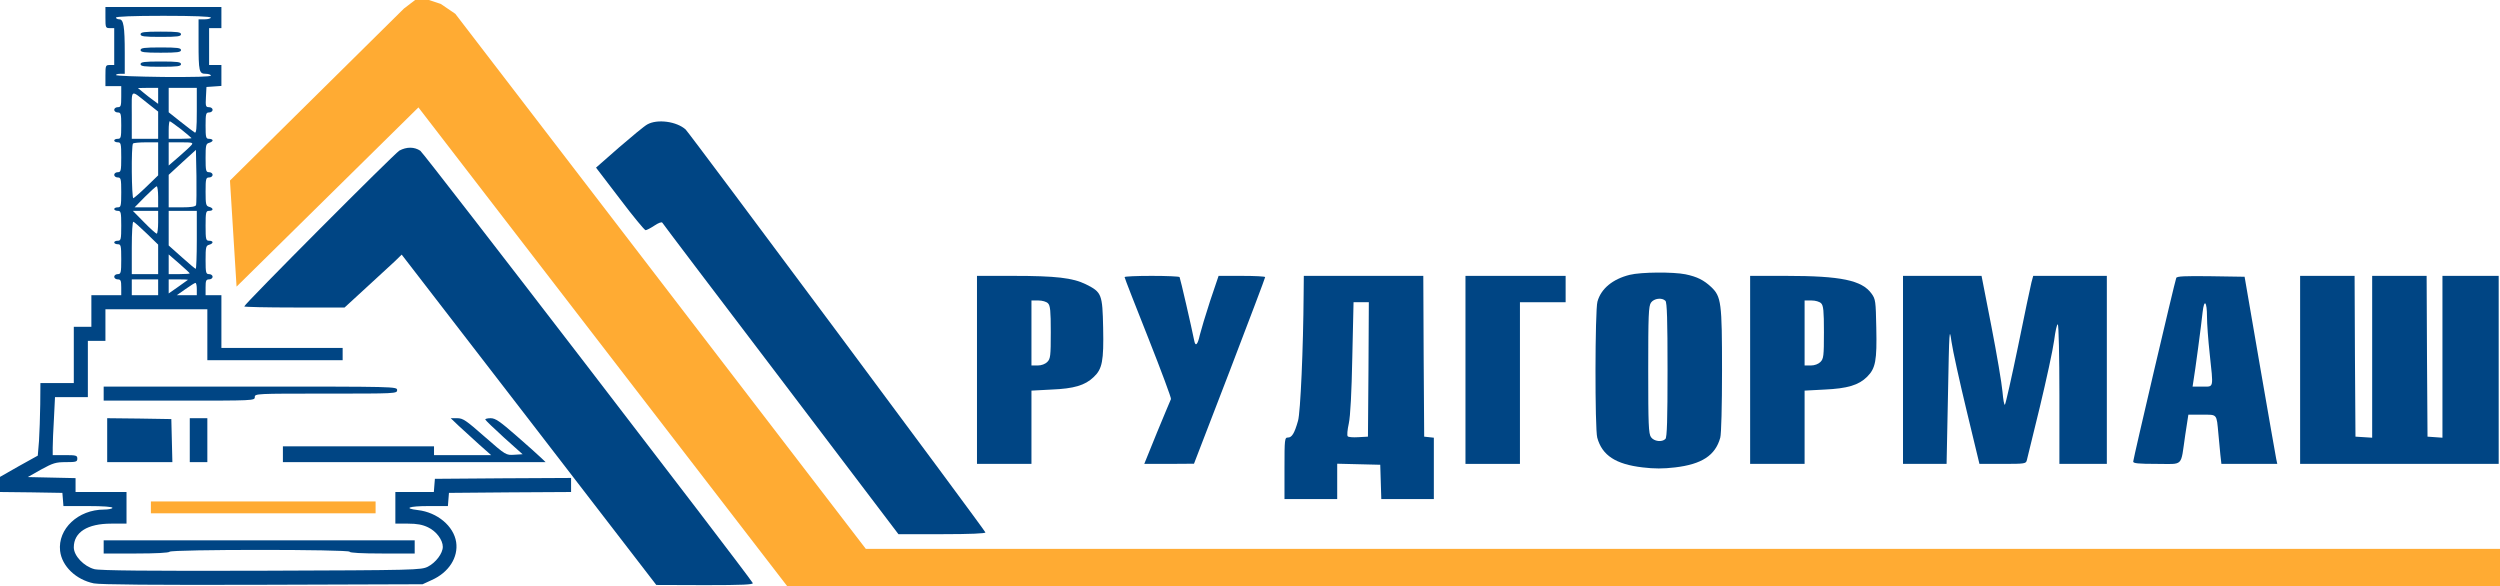 <svg width="1897" height="445" viewBox="0 0 1897 445" fill="none" xmlns="http://www.w3.org/2000/svg">
<path d="M80 13.334C80 20.933 80.133 21.334 83.333 21.334H86.667V35.334V49.334H83.333C80.133 49.334 80 49.733 80 57.334V65.334H86H92V73.334C92 80.4 91.733 81.334 89.333 81.334C87.867 81.334 86.667 82.267 86.667 83.334C86.667 84.4 87.867 85.334 89.333 85.334C91.733 85.334 92 86.267 92 95.334C92 104.4 91.733 105.333 89.333 105.333C87.867 105.333 86.667 105.867 86.667 106.667C86.667 107.333 87.867 108 89.333 108C91.733 108 92 108.933 92 119.333C92 129.733 91.733 130.667 89.333 130.667C87.867 130.667 86.667 131.6 86.667 132.667C86.667 133.733 87.867 134.667 89.333 134.667C91.733 134.667 92 135.6 92 146C92 156.4 91.733 157.333 89.333 157.333C87.867 157.333 86.667 157.867 86.667 158.667C86.667 159.333 87.867 160 89.333 160C91.733 160 92 160.933 92 171.333C92 181.733 91.733 182.667 89.333 182.667C87.867 182.667 86.667 183.2 86.667 184C86.667 184.667 87.867 185.333 89.333 185.333C91.733 185.333 92 186.267 92 196.667C92 207.067 91.733 208 89.333 208C87.867 208 86.667 208.933 86.667 210C86.667 211.067 87.867 212 89.333 212C91.6 212 92 212.933 92 218V224H80.667H69.333V236V248H62.667H56V269.333V290.667H43.333H30.667L30.533 306.933C30.4 316 30 328.4 29.6 334.533L28.667 345.733L14.267 353.733L0 361.867V367.6V373.333L23.733 373.6L47.333 374L47.733 378.933L48.133 384H66.8C78.267 384 85.333 384.533 85.333 385.333C85.333 386 82.4 386.667 78.933 386.667C59.333 386.667 43.733 401.333 45.6 418C46.933 429.6 57.6 439.867 71.2 442.667C75.867 443.6 116.533 444 199.333 443.733L320.667 443.333L327.6 440.133C340.533 434.4 347.867 422.933 346.133 411.333C344.267 399.2 331.867 388.8 317.2 387.067C305.733 385.733 310.133 384 325.2 384H339.867L340.267 378.933L340.667 374L387.067 373.6L433.333 373.333V368V362.667L381.733 362.933L330 363.333L329.6 368.267L329.2 373.333H314.533H300V385.333V397.333H309.6C316.533 397.333 320.667 398.133 324.8 400.133C331.067 403.067 336 409.733 336 414.933C336 419.867 330.667 426.933 324.667 430C319.467 432.533 316.267 432.667 198.267 433.067C112.533 433.333 75.467 432.933 71.6 431.867C63.6 429.733 56 421.733 56 415.333C56 403.867 66.267 397.333 84.4 397.333H96V385.333V373.333H76.667H57.333V368V362.8L39.2 362.4L21.067 362L31.2 356.267C40.267 351.333 42.267 350.667 50 350.667C57.733 350.667 58.667 350.4 58.667 348C58.667 345.6 57.733 345.333 49.333 345.333H40V339.6C40 336.4 40.4 326.4 40.933 317.6L41.733 301.333H54.267H66.667V280V258.667H73.333H80V246.667V234.667H118.667H157.333V254V273.333H208.667H260V268.667V264H214H168V244V224H162H156V218C156 212.933 156.4 212 158.667 212C160.133 212 161.333 211.067 161.333 210C161.333 208.933 160.133 208 158.667 208C156.267 208 156 207.067 156 197.2C156 187.6 156.267 186.4 158.667 185.733C162.133 184.8 162.133 182.667 158.667 182.667C156.267 182.667 156 181.733 156 171.333C156 160.933 156.267 160 158.667 160C162.133 160 162.133 157.867 158.667 156.933C156.267 156.267 156 155.067 156 145.467C156 135.6 156.267 134.667 158.667 134.667C160.133 134.667 161.333 133.733 161.333 132.667C161.333 131.6 160.133 130.667 158.667 130.667C156.267 130.667 156 129.733 156 119.867C156 110.267 156.267 109.067 158.667 108.4C160.133 108 161.333 107.2 161.333 106.533C161.333 105.867 160.133 105.333 158.667 105.333C156.267 105.333 156 104.4 156 95.334C156 86.267 156.267 85.334 158.667 85.334C160.133 85.334 161.333 84.4 161.333 83.334C161.333 82.267 160.133 81.334 158.667 81.334C156.133 81.334 155.867 80.667 156.267 73.6L156.667 66L162.4 65.6L168 65.2V57.2V49.334H163.333H158.667V35.334V21.334H163.333H168V13.334V5.333H124H80V13.334ZM160 13.334C160 14 157.867 14.667 155.333 14.667H150.667V32.267C150.667 54.267 151.067 56 156.133 56C158.267 56 160 56.667 160 57.334C160 58.267 147.6 58.533 124 58.4C104.267 58.133 88 57.6 88 56.934C88 56.4 89.467 56 91.333 56H94.667V40.267C94.667 20 93.733 14.667 90.533 14.667C89.067 14.667 88 14 88 13.334C88 12.534 100.933 12 124 12C147.067 12 160 12.534 160 13.334ZM120 72.8V78.8L116.4 76.133C114.267 74.667 110.933 72 108.667 70.133L104.667 66.8L112.4 66.667H120V72.8ZM149.333 84.133C149.333 97.6 148.933 101.333 147.733 100.533C146.8 100 142 96.267 137.067 92.4L128 85.2V76V66.667H138.667H149.333V84.133ZM112.4 78.667L120 84.667V94.933V105.333H110H100V87.2C100 66.667 98.533 67.734 112.4 78.667ZM137.467 98.133C141.733 101.6 145.333 104.667 145.333 104.8C145.333 105.067 141.467 105.333 136.667 105.333H128V98.667C128 94.933 128.4 92 128.8 92C129.2 92 133.067 94.8 137.467 98.133ZM120 120.533V133.067L111.2 141.6C106.4 146.267 101.867 150.133 101.2 150.4C99.867 150.933 99.467 110.267 100.933 108.933C101.333 108.4 105.867 108 110.933 108H120V120.533ZM145.333 110C144.4 111.2 140.133 115.067 135.867 118.8L128 125.6V116.8V108H137.467C145.867 108 146.8 108.267 145.333 110ZM148.8 155.6C148.267 156.8 145.067 157.333 138 157.333H128V144.933V132.667L138.267 123.2L148.667 113.733L149.067 133.733C149.2 144.8 149.067 154.667 148.8 155.6ZM120 149.333V157.333H111.067H102.133L110 149.333C114.4 144.933 118.4 141.333 118.933 141.333C119.467 141.333 120 144.933 120 149.333ZM120 168.667C120 173.467 119.467 177.333 118.933 177.333C118.4 177.333 114 173.467 109.333 168.667L100.8 160H110.4H120V168.667ZM149.333 182C149.333 194.133 148.933 204 148.533 204C148.133 204 143.333 200 137.867 195.067L128 186.267V173.067V160H138.667H149.333V182ZM111.2 177.067L120 185.6V196.8V208H110H100V187.867C100 176.133 100.533 168 101.2 168.267C101.867 168.4 106.4 172.4 111.2 177.067ZM144 207.467C144 207.733 140.4 208 136 208H128V200.533V193.067L136 200C140.4 203.867 144 207.2 144 207.467ZM120 218V224H110H100V218V212H110H120V218ZM142.533 212.4C142.267 212.667 138.8 215.067 135.067 217.733L128 222.667V217.333V212H135.6C139.733 212 142.8 212.133 142.533 212.4ZM149.333 219.333V224H141.733H134.133L140.8 219.333C144.4 216.8 147.733 214.667 148.267 214.667C148.933 214.667 149.333 216.8 149.333 219.333Z" fill="#004584"/>
<path d="M106.667 26C106.667 27.6 109.2 28 122 28C134.8 28 137.334 27.6 137.334 26C137.334 24.4 134.8 24 122 24C109.2 24 106.667 24.4 106.667 26Z" fill="#004584"/>
<path d="M106.667 38C106.667 39.6 109.2 40 122 40C134.8 40 137.334 39.6 137.334 38C137.334 36.4 134.8 36 122 36C109.2 36 106.667 36.4 106.667 38Z" fill="#004584"/>
<path d="M106.667 48.666C106.667 50.267 109.2 50.666 122 50.666C134.8 50.666 137.334 50.267 137.334 48.666C137.334 47.066 134.8 46.666 122 46.666C109.2 46.666 106.667 47.066 106.667 48.666Z" fill="#004584"/>
<path d="M491.2 94.4C488.933 95.6 479.333 103.6 469.733 111.866L452.267 127.2L470.4 150.933C480.267 164 489.067 174.666 489.867 174.666C490.667 174.666 493.733 173.066 496.533 171.2C499.467 169.2 502 168.266 502.533 168.933C502.933 169.733 543.467 223.2 592.533 287.733L681.733 405.333H714.933C736.267 405.333 748 404.8 747.733 404C747.067 401.866 522.8 100.533 520.267 98.266C513.467 92.133 498.8 90.133 491.2 94.4Z" fill="#004584"/>
<path d="M303.066 114.267C299.2 116.533 185.333 230.8 185.333 232.533C185.333 232.933 202.4 233.333 223.333 233.333H261.466L277.733 218.4C286.666 210.267 296.4 201.2 299.466 198.4L304.8 193.2L401.466 318.533L498 443.867L535.066 444C563.333 444 571.866 443.6 571.2 442.4C565.733 433.6 321.733 116.267 318.933 114.4C314.4 111.333 308.533 111.333 303.066 114.267Z" fill="#004584"/>
<path d="M1236.67 208.533C1223.73 211.733 1214.8 219.066 1212.13 228.933C1210.27 235.6 1210.13 325.6 1212 332.133C1215.73 345.6 1226 352.266 1246.4 354.666C1255.33 355.733 1262 355.733 1271.07 354.666C1291.33 352.266 1301.6 345.6 1305.33 332.133C1306.13 329.333 1306.67 308 1306.67 281.2C1306.67 229.6 1306.13 225.066 1298.4 217.733C1292.8 212.533 1287.87 210 1278.93 208.133C1269.73 206.266 1245.2 206.4 1236.67 208.533ZM1263.73 228.266C1264.93 229.466 1265.33 242.933 1265.33 280.666C1265.33 318.4 1264.93 331.866 1263.73 333.066C1261.07 335.733 1255.07 334.933 1252.8 331.733C1250.93 329.2 1250.67 322 1250.67 280.666C1250.67 239.333 1250.93 232.133 1252.8 229.6C1255.07 226.4 1261.07 225.6 1263.73 228.266Z" fill="#004584"/>
<path d="M741.333 280.666V352H762H782.666V324.133V296.4L797.733 295.6C814.933 294.933 823.333 292.4 829.866 286.133C836.4 280 837.6 274 837.066 248.666C836.533 223.2 836 221.733 824 215.733C814 210.8 801.2 209.333 768.533 209.333H741.333V280.666ZM795.2 230.133C796.933 231.866 797.333 235.733 797.333 252.133C797.333 270.266 797.066 272.266 794.666 274.666C793.066 276.266 790.266 277.333 787.333 277.333H782.666V252.666V228H787.866C790.933 228 794 228.933 795.2 230.133Z" fill="#004584"/>
<path d="M853.333 210.266C853.333 210.933 861.466 231.733 871.333 256.533C881.2 281.466 888.933 302.266 888.533 302.8C888.266 303.466 883.466 314.666 878 328L868.266 352H887.066L906 351.866L933.066 281.6C947.866 242.933 960 210.933 960 210.266C960 209.733 952 209.333 942.266 209.333H924.666L918.266 228.266C914.8 238.8 911.333 250.533 910.4 254.266C908.8 261.733 907.066 263.333 906.133 258.266C904.266 248.8 895.6 211.2 895.066 210.266C894.8 209.733 885.2 209.333 873.866 209.333C862.533 209.333 853.333 209.733 853.333 210.266Z" fill="#004584"/>
<path d="M989.2 222.933C988.934 264 986.8 313.067 984.934 319.333C982.267 328.8 980.267 332 977.334 332C974.8 332 974.667 333.067 974.667 355.333V378.667H994.667H1014.67V365.333V351.867L1031.07 352.267L1047.33 352.667L1047.73 365.6L1048.13 378.667H1068H1088V355.467V332.133L1084.4 331.733L1080.67 331.333L1080.27 270.266L1080 209.333H1034.67H989.334L989.2 222.933ZM1038.4 280.266L1038 331.333L1030.8 331.733C1026.8 332 1023.2 331.733 1022.67 331.067C1022 330.533 1022.4 326.133 1023.47 321.333C1024.67 315.733 1025.6 298 1026.13 270.933L1027.07 229.333H1032.93H1038.67L1038.4 280.266Z" fill="#004584"/>
<path d="M1112 280.666V352H1132.67H1153.33V290.666V229.333H1170.67H1188V219.333V209.333H1150H1112V280.666Z" fill="#004584"/>
<path d="M1328 280.666V352H1348.67H1369.33V324.133V296.4L1384.4 295.6C1401.87 294.8 1410.4 292.266 1416.8 285.866C1423.2 279.466 1424.27 273.6 1423.73 248.8C1423.33 228.533 1423.2 227.066 1420.13 222.8C1412.8 212.666 1397.07 209.333 1355.2 209.333H1328V280.666ZM1381.87 230.133C1383.6 231.866 1384 235.733 1384 252.133C1384 270.266 1383.73 272.266 1381.33 274.666C1379.73 276.266 1376.93 277.333 1374 277.333H1369.33V252.666V228H1374.53C1377.6 228 1380.67 228.933 1381.87 230.133Z" fill="#004584"/>
<path d="M1444 280.666V352H1460.53H1477.07L1478.13 299.6C1479.07 249.6 1479.2 247.866 1480.8 259.333C1481.73 265.866 1486.93 289.466 1492.27 311.6L1502 352H1519.6C1536.8 352 1537.33 351.866 1538 349.066C1538.4 347.333 1542.8 329.2 1547.87 308.666C1552.8 288.133 1557.73 265.466 1558.67 258.4C1559.6 251.2 1560.8 245.733 1561.47 246.133C1562.13 246.533 1562.67 270.533 1562.67 299.466V352H1580.67H1598.67V280.666V209.333H1570.67H1542.8L1541.47 214.266C1540.8 217.066 1536.13 238.8 1531.33 262.666C1526.4 286.533 1521.87 306.533 1521.33 307.066C1520.8 307.733 1520 303.2 1519.47 297.066C1518.93 290.933 1515.2 268.8 1511.07 247.6L1503.6 209.333H1473.87H1444V280.666Z" fill="#004584"/>
<path d="M1651.33 210.933C1650.13 214 1618.67 348.399 1618.67 350.266C1618.67 351.599 1622.67 351.999 1636.53 351.999C1657.33 351.999 1654.53 354.799 1658.13 330.266L1660.53 314.666H1670.93C1682.67 314.666 1681.87 313.733 1683.33 329.333C1683.73 334.133 1684.4 341.199 1684.8 344.933L1685.6 351.999H1706.8H1728L1727.2 348.266C1726.8 346.266 1721.2 314.399 1714.8 277.333L1703.2 210L1677.6 209.6C1657.73 209.333 1651.73 209.6 1651.33 210.933ZM1674.67 240.399C1674.67 245.733 1675.6 258.133 1676.67 267.999C1679.6 295.333 1680 293.333 1671.2 293.333H1663.73L1664.4 288.933C1665.47 282.933 1670.4 246.266 1671.33 236.933C1672.53 226.399 1674.67 228.666 1674.67 240.399Z" fill="#004584"/>
<path d="M1745.33 280.666V352H1820.67H1896V280.666V209.333H1874.67H1853.33V270.8V332.133L1847.73 331.733L1842 331.333L1841.6 270.266L1841.33 209.333H1820.67H1800V270.8V332.133L1793.73 331.733L1787.33 331.333L1786.93 270.266L1786.67 209.333H1766H1745.33V280.666Z" fill="#004584"/>
<path d="M78.667 298.667V304H136C192.4 304 193.334 304 193.334 301.333C193.334 298.667 194.267 298.667 247.334 298.667C300.4 298.667 301.334 298.667 301.334 296C301.334 293.333 300.4 293.333 190 293.333H78.667V298.667Z" fill="#004584"/>
<path d="M81.333 334V350.667H106H130.8L130.4 334.267L130 318L105.733 317.6L81.333 317.333V334Z" fill="#004584"/>
<path d="M144 334V350.667H150.667H157.333V334V317.333H150.667H144V334Z" fill="#004584"/>
<path d="M348 323.067C351.334 326.133 358.134 332.4 363.334 337.067L372.667 345.333H350.934H329.334V342V338.667H272H214.667V344.667V350.667H314.267H414L410.667 347.467C408.8 345.6 400.4 338.133 392 330.8C379.2 319.6 375.867 317.333 372.267 317.333C369.734 317.333 368 317.867 368.267 318.4C368.534 319.067 374.934 325.2 382.534 332.133L396.534 344.667L390.267 345.067C384 345.467 383.867 345.467 367.867 331.467C353.6 318.933 351.334 317.333 346.934 317.333H342L348 323.067Z" fill="#004584"/>
<path d="M78.667 414.933V420H103.2C118.267 420 128.134 419.467 128.667 418.667C129.867 416.8 265.334 416.8 265.334 418.667C265.334 419.467 274.4 420 290 420H314.667V414.933V410H196.667H78.667V414.933Z" fill="#004584"/>
<path d="M179.5 217.5L174.5 137L306.5 6.5L315 0H325.5L334.5 3L345.5 10.5L657 416.5H1897V445H597.5L317.5 81.5L179.5 217.5Z" fill="#FFAB33"/>
<path d="M114.5 389.5V380.5H285V389.5H114.5Z" fill="#FFAB33"/>
</svg>
